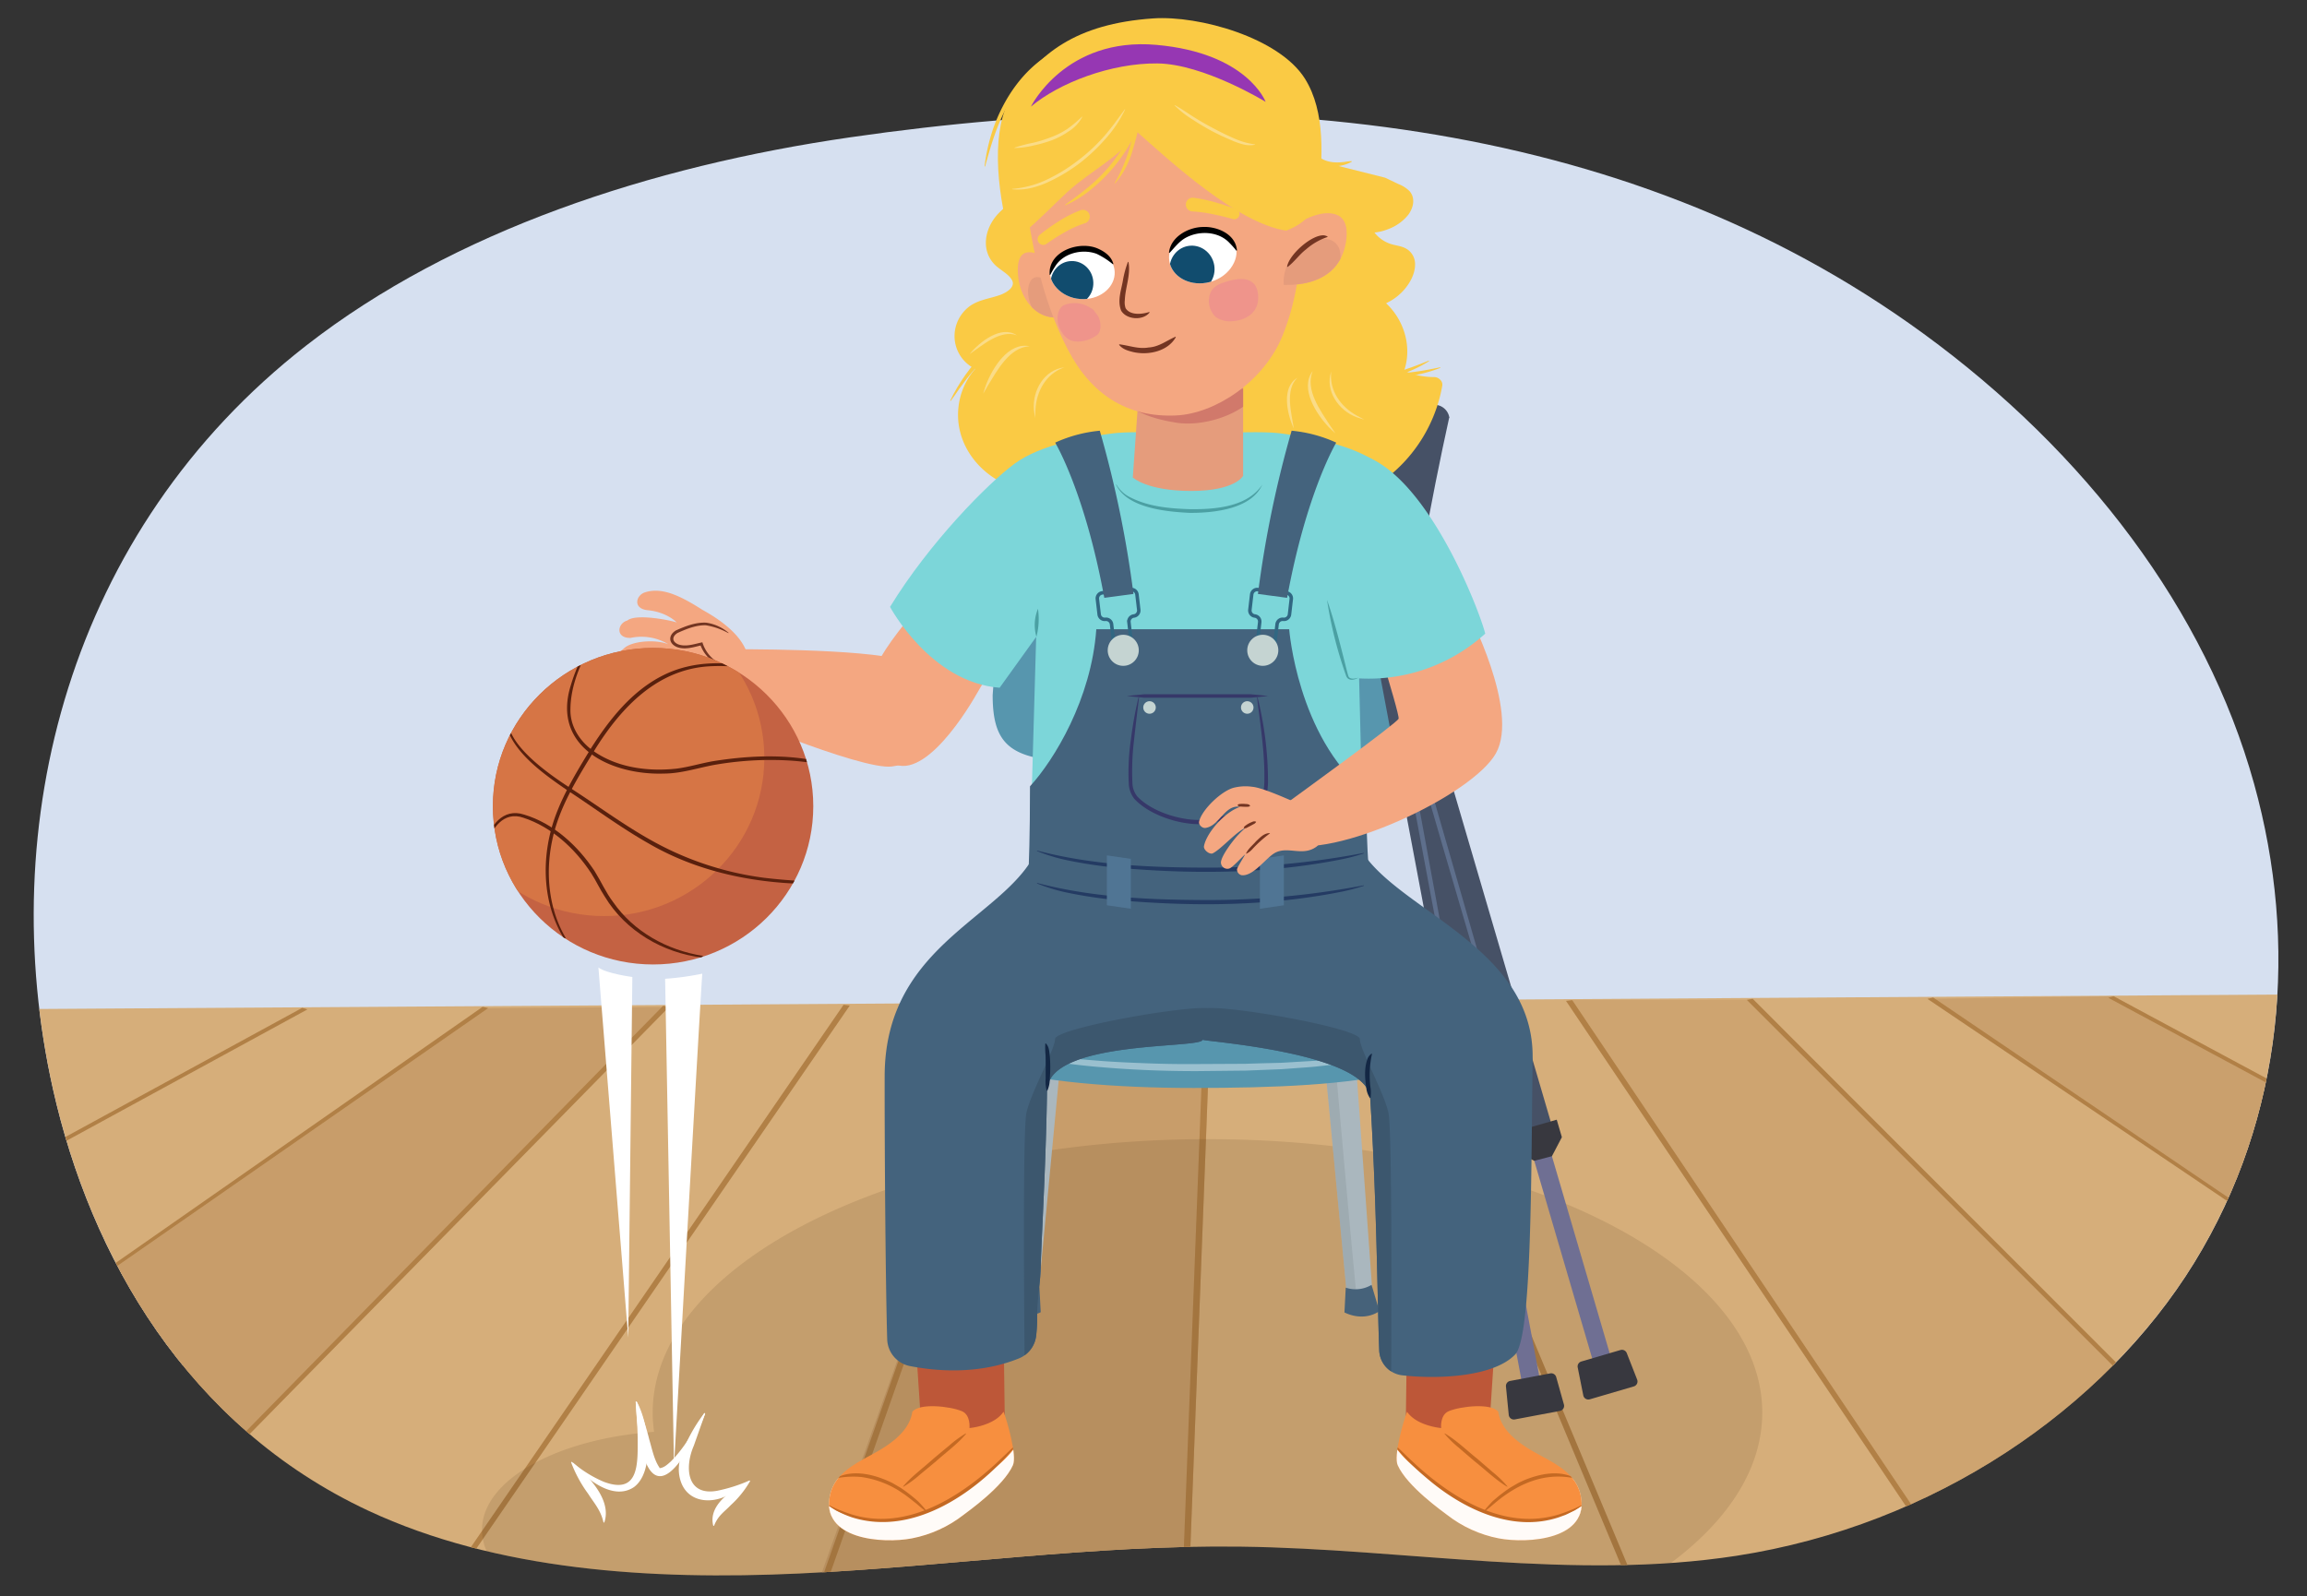 <svg xmlns="http://www.w3.org/2000/svg" xmlns:xlink="http://www.w3.org/1999/xlink" width="760" height="526" viewBox="0 0 760 526"><rect x="0" y="0" width="760" height="526" fill="#333333" stroke="none"/><defs><clipPath id="a"><path d="M280.211,45.228c-65.972,9.54-130.887,30.9-179.307,68.613C22.535,174.885-1.993,271.962,17.447,358.846,29.772,413.93,61.658,469.926,121.3,497.79c42.254,19.743,93.178,22.975,141.816,20.724s96.956-9.5,145.665-8.864c54.609.713,109.673,11.3,163.332,3.01C637.179,502.6,693.167,464.323,722.832,416.1s34.349-105.219,19.734-157.827C726.683,201.1,687.171,149.031,633.751,110.013,534.39,37.438,407.65,26.8,280.211,45.228Z" fill="none"/></clipPath><clipPath id="b"><path d="M434.263,319.553a4.667,4.667,0,0,1-4.241-2.716c-9.451-20.524-7.5-80.212-7.419-81.7a4.666,4.666,0,0,1,9.316.547c-.02.341-1.892,58.851,6.578,77.246a4.668,4.668,0,0,1-4.234,6.619Z" fill="none"/></clipPath><clipPath id="c"><path d="M352.868,319.553a4.667,4.667,0,0,0,4.241-2.716c9.451-20.524,7.5-80.212,7.418-81.7a4.666,4.666,0,0,0-9.315.547c.02.341,1.892,58.851-6.579,77.246a4.668,4.668,0,0,0,4.235,6.619Z" fill="none"/></clipPath><clipPath id="d"><path d="M337.864,432.03a4.2,4.2,0,0,0,3.955-3.8l10.438-109.695c.216-2.31-4-4.224-6.306-4.438a4.2,4.2,0,0,0-4.571,3.79l-7.922,109.561a4.2,4.2,0,0,0,4.406,4.585Z" fill="none"/></clipPath><clipPath id="e"><path d="M447.929,433.359a4.2,4.2,0,0,1-3.955-3.8L433.535,319.861c-.215-2.31,4-4.224,6.307-4.438a4.2,4.2,0,0,1,4.571,3.789l7.922,109.564a4.2,4.2,0,0,1-4.406,4.583Z" fill="none"/></clipPath><clipPath id="f"><path d="M469.361,459.514a4.669,4.669,0,0,1-4.394-4.227l-11.6-119.151c-.24-2.567,4.442-4.693,7.007-4.931a4.663,4.663,0,0,1,5.079,4.21l8.8,119.005a4.664,4.664,0,0,1-4.213,5.078A4.9,4.9,0,0,1,469.361,459.514Z" fill="none"/></clipPath><clipPath id="g"><path d="M316.434,458.115a4.669,4.669,0,0,0,4.395-4.227l11.6-119.151c.239-2.566-4.442-4.693-7.007-4.931a4.664,4.664,0,0,0-5.079,4.21l-8.8,119.005a4.664,4.664,0,0,0,4.212,5.079A4.9,4.9,0,0,0,316.434,458.115Z" fill="none"/></clipPath><clipPath id="h"><path d="M330.6,465.191c-3.163,4.712-11.229,5.387-11.229,5.387s.483-4.312-2.519-5.572c-3.843-1.613-13.981-2.765-16.308.209-1.069,7.532-9.694,12.118-14.157,14.542-5.144,2.794-11.477,6.129-12.948,12.846-3.227,14.743,17.348,16.162,26.974,14.327a40.091,40.091,0,0,0,17.043-7.773c1.294-1.01,13.13-9.315,16.239-16.351C335.074,479.694,331.849,468.393,330.6,465.191Z" fill="none"/></clipPath><clipPath id="i"><path d="M460.437,482.806c3.109,7.036,14.944,15.341,16.238,16.351a40.1,40.1,0,0,0,17.043,7.773c9.627,1.835,30.2.416,26.974-14.327-1.47-6.717-7.8-10.052-12.947-12.846-4.463-2.424-13.088-7.01-14.157-14.542-2.328-2.974-12.466-1.822-16.309-.209-3,1.26-2.518,5.572-2.518,5.572s-8.066-.675-11.229-5.387C462.286,468.393,459.062,479.694,460.437,482.806Z" fill="none"/></clipPath><clipPath id="j"><polygon points="375.911 118.495 373.183 157.341 409.525 156.794 409.525 118.495 375.911 118.495" fill="#e59c7c"/></clipPath><clipPath id="k"><path d="M351.4,89.928c-4.216-3.609-17-13.521-16.059.342.887,13.1,13.22,18.87,19.494,10.233" fill="#f4a781"/></clipPath><clipPath id="l"><path d="M415.973,82.827c4.772-4.859,16.072-14.457,23.814-12.25,4.08,1.163,4.212,5.758,3.593,9.356-2.455,14.283-17.442,15.5-29.11,12.851" fill="#f4a781"/></clipPath><clipPath id="m"><path d="M394.568,75.747c7.1-.473,11.316,1.565,12.515,5.416,1.379,4.431-2.53,10.786-9.674,12.017-5.891,1.015-11.337-2.118-12.181-7.088S388.6,76.145,394.568,75.747Z" fill="#fff"/></clipPath><clipPath id="n"><path d="M356.542,81.779c-6.7.909-10.242,3.61-10.626,7.425-.442,4.389,4.408,9.565,11.3,9.352,5.679-.175,10.156-4.129,10-8.919S362.172,81.015,356.542,81.779Z" fill="#fff"/></clipPath><clipPath id="o"><ellipse cx="215.149" cy="265.664" rx="52.771" ry="52.15" fill="none"/></clipPath></defs><g clip-path="url(#a)"><rect x="-47.938" y="-11.331" width="861.979" height="461.222" fill="#d6e0f0"/><path d="M-31.156,654.291-.884,336.907c-.3-2.331,2.43-4.349,5.923-4.372l779.435-5.015,50.961,321.194Z" fill="#d6ae7a"/><polygon points="634.996 329.154 696.28 328.276 784.795 377.313 785.026 413.331 760.015 413.492 634.996 329.154" fill="#c89d6a" opacity="0.81"/><polygon points="517.952 329.561 733.174 649.805 800.075 553.493 575.439 329.491 517.952 329.561" fill="#c89d6a" opacity="0.6"/><polygon points="337.441 330.582 398.997 330.452 387.198 639.788 227.24 640.595 337.441 330.582" fill="#c89d6a"/><polygon points="-2.293 445.639 160.845 332.209 220.402 331.78 11.056 545.062 -2.293 445.639" fill="#c89d6a"/><polygon points="387.198 639.788 385.048 639.801 396.848 330.46 398.997 330.452 387.198 639.788" fill="#b18046"/><polygon points="229.384 643.877 227.261 643.891 337.361 330.778 339.485 330.9 229.384 643.877" fill="#b18046"/><polygon points="59.128 652.556 57.073 652.569 277.895 331.1 279.952 331.344 59.128 652.556" fill="#b18046"/><polygon points="11.056 545.062 9.102 545.075 218.446 331.43 220.402 331.78 11.056 545.062" fill="#b18046"/><polygon points="-2.293 445.639 -4.13 445.65 159.005 331.767 160.845 332.209 -2.293 445.639" fill="#b18046"/><path d="M16.369,377.5a7.432,7.432,0,0,1,0,.831l0,.6,84.906-46.306-1.717-.517-83.2,45.378Z" fill="#b18046"/><polygon points="784.785 375.85 696.28 328.276 694.558 328.808 784.795 377.313 784.785 375.85" fill="#b18046"/><polygon points="760.015 413.492 634.996 329.154 636.843 328.696 761.865 413.48 760.015 413.492" fill="#b18046"/><polygon points="797.611 551.57 575.439 329.491 577.401 329.124 799.576 551.557 797.611 551.57" fill="#b18046"/><polygon points="731.11 649.818 515.89 329.82 517.952 329.561 733.174 649.805 731.11 649.818" fill="#b18046"/><polygon points="577.052 618.658 456.358 330.142 458.485 330.005 579.181 618.645 577.052 618.658" fill="#b18046"/><path d="M397.783,375.378c-100.936,0-182.761,40.343-182.761,90.108a45.352,45.352,0,0,0,.457,6.346c-32.057,2.284-56.691,15.88-56.691,32.318,0,18.038,29.658,32.661,66.243,32.661,16.439,0,31.468-2.959,43.048-7.847,33.11,16.446,78.993,26.631,129.7,26.631,100.937,0,182.762-40.343,182.762-90.109S498.72,375.378,397.783,375.378Z" fill="#3b240b" opacity="0.12"/></g><path d="M434.4,319.553a4.725,4.725,0,0,1-4.291-2.716c-9.562-20.524-7.594-80.212-7.506-81.7a4.721,4.721,0,0,1,9.425.547c-.02.341-1.914,58.851,6.656,77.246a4.644,4.644,0,0,1-2.313,6.19A4.753,4.753,0,0,1,434.4,319.553Z" fill="#bbcbd3"/><g clip-path="url(#b)"><g opacity="0.4"><path d="M428.106,319.553a4.667,4.667,0,0,1-4.241-2.716c-9.451-20.524-7.5-80.212-7.419-81.7a4.666,4.666,0,0,1,9.316.547c-.02.341-1.892,58.851,6.578,77.246a4.668,4.668,0,0,1-4.234,6.619Z" fill="#8d989d"/></g></g><path d="M352.868,319.553a4.667,4.667,0,0,0,4.241-2.716c9.451-20.524,7.5-80.212,7.418-81.7a4.666,4.666,0,0,0-9.315.547c.02.341,1.892,58.851-6.579,77.246a4.668,4.668,0,0,0,4.235,6.619Z" fill="#bbcbd3"/><g clip-path="url(#c)"><g opacity="0.4"><path d="M359.025,319.553a4.667,4.667,0,0,0,4.241-2.716c9.451-20.524,7.5-80.212,7.418-81.7a4.666,4.666,0,0,0-9.315.547c.02.341,1.892,58.851-6.579,77.246a4.668,4.668,0,0,0,4.235,6.619Z" fill="#8d989d"/></g></g><path d="M459.509,229.056c0,13.831-6.1,20.085-18.451,21.287-38.583,3.757-51.538,3.757-95.895,0-13.94-1.808-18.147-7.456-18.147-21.287l2.457-33.09c0-13.831,6.478-19.7,20.055-21.867a443.5,443.5,0,0,1,44.416-1.913c27.259,0,42.89,2.261,42.89,2.261,13.517,1.823,19.938,9.279,19.938,23.11Z" fill="#5796ae"/><rect x="483.62" y="264.423" width="6.008" height="193.044" transform="translate(-58.357 96.22) rotate(-10.657)" fill="#6f6f93"/><path d="M496.111,456.887l.917,9.347a1.7,1.7,0,0,0,2,1.5l14.858-2.8a1.694,1.694,0,0,0,1.318-2.124l-2.543-9.041a1.7,1.7,0,0,0-1.945-1.207l-13.232,2.49A1.7,1.7,0,0,0,496.111,456.887Z" fill="#38383f"/><path d="M496.447,381.61l-11.461,2.156L453.552,216.727c-2.438-12.959,9.986-70.378,12.5-81.756l11.387,2.518c-5.625,25.444-13.972,68.872-12.428,77.082Z" fill="#465166"/><path d="M477.441,137.489a5,5,0,0,0-4.212-4.059c-3.818-.746-7.31,5.5-7.31,5.5l7.15,6.694Z" fill="#465166"/><path d="M485.822,370.629c-7.647-39.009-17.173-89.666-24.33-128.866-1.348-7.611-3.408-18.3-4.593-25.859-.669-8.824,1-17.566,2.24-26.256,1.428-8.639,3.1-17.227,4.946-25.781l.68.144c-2.856,14.98-5.731,30.051-6.665,45.287a39.169,39.169,0,0,0,.151,6.43c3.039,17.148,6.319,34.373,9.5,51.551,3.115,16.936,11.206,60.975,14.156,77.4l4.6,25.821-.683.128Z" fill="#5e6f8c"/><polygon points="427.815 167.285 425.304 175.967 463.148 191.687 465.659 183.005 427.815 167.285" fill="#465166"/><ellipse cx="426.536" cy="171.752" rx="4.613" ry="2.385" transform="translate(170.17 553.469) rotate(-78.047)" fill="#37404f"/><polygon points="488.606 387.718 494.543 386.782 498.428 380.872 497.313 374.965 482.003 377.769 483.173 384.201 488.606 387.718" fill="#38383f"/><path d="M465.752,156.43s-10.842-9.51-27.822-3.808l.284-16.523c16.98-5.7,32.724,6.088,32.724,6.088Z" fill="#465166"/><rect x="497.81" y="259.548" width="6.008" height="193.044" transform="translate(-79.933 155.238) rotate(-16.336)" fill="#6f6f93"/><path d="M519.747,450.6l1.837,9.21a1.7,1.7,0,0,0,2.139,1.3l14.509-4.252a1.7,1.7,0,0,0,1.1-2.245l-3.425-8.744a1.7,1.7,0,0,0-2.055-1.009l-12.92,3.787A1.7,1.7,0,0,0,519.747,450.6Z" fill="#38383f"/><path d="M512.633,375.662l-11.192,3.28L453.634,215.833c-3.709-12.655,2.973-71.021,4.351-82.593l11.581,1.379c-3.08,25.877-7.09,69.917-4.74,77.934Z" fill="#465166"/><path d="M469.566,134.619A5,5,0,0,0,464.973,131c-3.873-.364-6.73,6.2-6.73,6.2l7.777,5.953Z" fill="#465166"/><path d="M500.974,365.786c-11.469-38.06-25.961-87.527-36.962-125.826-2.094-7.44-5.2-17.872-7.129-25.277-1.539-8.715-.742-17.58-.368-26.349.566-8.739,1.378-17.449,2.37-26.144l.691.076c-1.36,15.189-2.729,30.47-2.151,45.724a39.051,39.051,0,0,0,.786,6.383c4.721,16.764,9.689,33.579,14.55,50.359,4.776,16.545,17.184,59.567,21.745,75.62l7.135,25.24-.667.194Z" fill="#5e6f8c"/><polygon points="423.131 169.18 421.492 178.068 460.706 189.966 462.345 181.078 423.131 169.18" fill="#465166"/><ellipse cx="422.301" cy="173.751" rx="4.613" ry="2.385" transform="translate(203.437 574.533) rotate(-83.726)" fill="#37404f"/><polygon points="505.435 382.516 511.251 380.997 514.532 374.732 512.838 368.964 497.88 373.269 499.68 379.554 505.435 382.516" fill="#38383f"/><path d="M459.808,154.625s-11.729-8.391-28.062-1.037l-1.352-16.47c16.332-7.354,33.165,2.82,33.165,2.82Z" fill="#465166"/><path d="M337.82,433.289a4.2,4.2,0,0,0,3.955-3.8l10.438-109.694c.216-2.31-4-4.224-6.306-4.439a4.2,4.2,0,0,0-4.571,3.791L333.414,428.7a4.2,4.2,0,0,0,3.79,4.572A4.546,4.546,0,0,0,337.82,433.289Z" fill="#aab7be"/><g opacity="0.4"><g clip-path="url(#d)"><path d="M335.286,439.178c-.7-.193,9.1-116.846,9.1-116.846l-6.375,1.625L330.42,436.719Z" fill="#8d989d"/></g></g><path d="M333.916,423.32l-2.585,8.643s4.634,3.729,11.515.449l-.428-8.167A10.231,10.231,0,0,1,333.916,423.32Z" fill="#46627a"/><path d="M447.929,433.359a4.2,4.2,0,0,1-3.955-3.8L433.535,319.861c-.215-2.31,4-4.224,6.307-4.438a4.2,4.2,0,0,1,4.571,3.789l7.922,109.564a4.2,4.2,0,0,1-4.406,4.583Z" fill="#aab7be"/><g opacity="0.4"><g clip-path="url(#e)"><path d="M448.442,440.876c-.72-.038-10.689-114.973-10.689-114.973l-6.11,1.283,11.52,112.333Z" fill="#8d989d"/></g></g><path d="M451.833,423.39l2.584,8.643s-4.634,3.73-11.513.45l.427-8.166A10.235,10.235,0,0,0,451.833,423.39Z" fill="#46627a"/><path d="M469.361,459.514a4.669,4.669,0,0,1-4.394-4.227l-11.6-119.151c-.24-2.567,4.442-4.693,7.007-4.931a4.663,4.663,0,0,1,5.079,4.21l8.8,119.005a4.664,4.664,0,0,1-4.213,5.078A4.9,4.9,0,0,1,469.361,459.514Z" fill="#bbcbd3"/><path d="M469.361,459.514a4.669,4.669,0,0,1-4.394-4.227l-11.6-119.151c-.24-2.567,4.442-4.693,7.007-4.931a4.663,4.663,0,0,1,5.079,4.21l8.8,119.005a4.664,4.664,0,0,1-4.213,5.078A4.9,4.9,0,0,1,469.361,459.514Z" fill="#bbcbd3"/><g opacity="0.4"><g clip-path="url(#f)"><path d="M469.932,467.865c-.8-.042-11.878-125.018-11.878-125.018l-6.789,1.426,12.8,122.084Z" fill="#8d989d"/></g></g><path d="M473.7,448.436l2.871,9.6s-5.149,4.144-12.793.5l.476-9.073A11.366,11.366,0,0,0,473.7,448.436Z" fill="#557793"/><path d="M316.385,459.514a4.668,4.668,0,0,0,4.395-4.227l11.6-119.151c.24-2.567-4.442-4.693-7.007-4.931a4.663,4.663,0,0,0-5.079,4.21l-8.8,119.005A4.662,4.662,0,0,0,315.7,459.5,4.9,4.9,0,0,0,316.385,459.514Z" fill="#bbcbd3"/><path d="M316.385,459.514a4.668,4.668,0,0,0,4.395-4.227l11.6-119.151c.24-2.567-4.442-4.693-7.007-4.931a4.663,4.663,0,0,0-5.079,4.21l-8.8,119.005A4.662,4.662,0,0,0,315.7,459.5,4.9,4.9,0,0,0,316.385,459.514Z" fill="#bbcbd3"/><g opacity="0.4"><g clip-path="url(#g)"><path d="M313.57,466.056c-.774-.214,10.112-127.1,10.112-127.1l-7.083,1.806-8.436,122.559Z" fill="#8d989d"/></g></g><path d="M312.047,448.437l-2.872,9.6s5.149,4.144,12.8.5l-.476-9.073A11.37,11.37,0,0,1,312.047,448.437Z" fill="#557793"/><path d="M476.7,326.023c20.277,28.818-32.294,32.486-83.468,32.486s-101.173-7.939-84.661-32.486c22.248-33.08,33.49-21.254,84.661-21.254S454.884,295.01,476.7,326.023Z" fill="#5796ae"/><path d="M476.627,336.97a2.221,2.221,0,0,1-.185.469,2.571,2.571,0,0,1-.3.542,4.863,4.863,0,0,1-.485.691,16.8,16.8,0,0,1-4.2,3.5,42.993,42.993,0,0,1-7.725,3.481q-1.161.4-2.4.821c-.827.271-1.7.47-2.583.718l-2.726.732c-.933.243-1.9.41-2.888.624-1.973.4-4.017.88-6.169,1.167l-3.269.51c-1.108.167-2.228.369-3.377.474l-7.052.786c-2.409.237-4.878.373-7.386.57l-3.792.276q-1.914.077-3.855.152l-7.841.31-16,.167c-10.732.02-21.461-.424-31.483-1.289a206.724,206.724,0,0,1-27.192-3.97,100.954,100.954,0,0,1-10.573-2.982,55.2,55.2,0,0,1-7.773-3.371,31.312,31.312,0,0,1-4.539-3.036l-1.448-1.287.164-.165,1.5,1.188c.473.4,1.165.765,1.912,1.262a11.585,11.585,0,0,0,1.262.712l1.447.774a54.114,54.114,0,0,0,7.8,2.989c3.1.922,6.65,1.764,10.55,2.569,3.906.785,8.185,1.426,12.727,1.963s9.356.925,14.336,1.313c4.983.372,10.145.581,15.39.777s10.584.27,15.906.222l15.965-.079q3.935-.144,7.8-.228l3.835-.1,3.769-.22,7.345-.437,7.013-.589c1.146-.075,2.257-.245,3.358-.382l3.251-.416c2.144-.228,4.171-.647,6.134-.989.976-.186,1.947-.325,2.872-.539s1.824-.445,2.71-.636c.881-.207,1.756-.366,2.58-.6l2.391-.7a42.45,42.45,0,0,0,7.727-3.083,17.448,17.448,0,0,0,4.254-3.171,4.656,4.656,0,0,0,.5-.632,2.389,2.389,0,0,0,.313-.488,2.051,2.051,0,0,0,.2-.432Z" fill="#9ac0cf"/><path d="M446.815,181.657a1.9,1.9,0,0,0-.247-.172,5.671,5.671,0,0,0-.8-.392,22.966,22.966,0,0,0-3.273-1c-1.444-.326-3.208-.669-5.256-.93-1.025-.133-2.11-.284-3.267-.379-1.153-.119-2.357-.279-3.629-.367-2.531-.238-5.286-.387-8.2-.543-2.919-.094-5.99-.223-9.175-.3-3.18-.117-6.476-.092-9.819-.178L393,177.358l-10.161-.012c-3.348,0-6.641,0-9.825.055s-6.259.09-9.172.215-5.662.285-8.19.524c-2.524.256-4.838.507-6.873.836a47.909,47.909,0,0,0-5.214,1.111,33.1,33.1,0,0,0-3.257,1.088l-1.115.494-.076-.136,1.093-.563a28.352,28.352,0,0,1,3.226-1.276,65.252,65.252,0,0,1,12.108-2.458c5.079-.618,11.041-.995,17.43-1.189s13.209-.225,20.025-.236l10.176.086c3.355.093,6.657.136,9.85.3,3.195.111,6.278.324,9.2.51,2.921.242,5.682.472,8.221.784,1.273.127,2.484.318,3.639.479s2.244.353,3.268.534c2.048.359,3.812.788,5.253,1.184a20.358,20.358,0,0,1,3.258,1.2,5.661,5.661,0,0,1,.8.457,2.2,2.2,0,0,1,.253.2Z" fill="#9ac0cf"/><path d="M330.13,420.312c.35,1.319,1.017,57.977,1.017,57.977l-18.253,3.535-9.009-5.81-3.564-54.032Z" fill="#bd5738"/><g clip-path="url(#h)"><path d="M302.711,495.644a70.013,70.013,0,0,0-6.185-5.187,21.522,21.522,0,0,0-6.794-2.957,29.6,29.6,0,0,0-8.4-1.2,17.072,17.072,0,0,0-7.829,2.127,17.923,17.923,0,0,0-2.621.223c-3.086.5-3.477,4.545-1.716,6.5a21.178,21.178,0,0,0,5.351,4.634c2.575,1.4,5.382,1.614,8.256,1.721a80.9,80.9,0,0,1,15.452,2.319c2.489.581,6.383,1.894,8.021-.907C308.105,499.735,304.777,497.472,302.711,495.644Z" fill="#fbe7d0"/><path d="M330.6,465.191c-3.163,4.712-11.229,5.387-11.229,5.387s.483-4.312-2.519-5.572c-3.843-1.613-13.981-2.765-16.308.209-1.069,7.532-9.694,12.118-14.157,14.542-5.144,2.794-11.477,6.129-12.948,12.846-3.227,14.743,17.348,16.162,26.974,14.327a40.091,40.091,0,0,0,17.043-7.773c1.294-1.01,13.13-9.315,16.239-16.351C335.074,479.694,331.849,468.393,330.6,465.191Z" fill="#f78f3f"/><path d="M318.245,472.479c-2.912,3.483-6.6,6.094-9.957,9.114l-5.2,4.3a35.519,35.519,0,0,1-5.443,4.008.075.075,0,0,1-.1-.112c2.49-3.059,7.026-6.436,9.957-9.115,1.723-1.444,3.444-2.89,5.189-4.308a34.683,34.683,0,0,1,5.453-4,.076.076,0,0,1,.1.112Z" fill="#c46923"/><path d="M333.955,477.53c-3.533,4.548-6.9,6.566-11.361,10.208-4.761,3.889-14.8,10.016-20.748,11.735a33.935,33.935,0,0,1-16.877,1.074,31.629,31.629,0,0,1-9.061-2.625c-2.977-1.456-5.129-3.736-7.86-5.52-3.174-2.074-6.194,1.876-4.8,4.8,1.567,3.285,5.246,5.654,8.41,7.251A38.094,38.094,0,0,0,282.914,508c7.68,1.216,15.981,1.488,23.493-.8,6.978-2.126,13.261-6.8,18.734-11.51,5.378-4.634,9.584-9.848,10.855-16.975C336.183,477.671,334.787,476.46,333.955,477.53Z" fill="#fffbf8"/><path d="M335.412,475.528c-12.471,15.482-33.993,31.083-54.8,24.458a34.652,34.652,0,0,1-5.212-2.273c-.967-.589-1.922-1.211-2.864-1.834l.078-.125a50.621,50.621,0,0,0,8.266,3.371c17.848,5.318,35.344-5.706,47.934-17.528.989-.947,3.916-3.7,4.874-4.653.568-.52,1.022-1.044,1.694-1.561l.026.145Z" fill="#c46923"/><path d="M275.516,486.979c5.821-2.955,12.918-1.011,18.464,1.7.6.359,2.165,1.259,2.749,1.606a52.347,52.347,0,0,1,5.828,4.544c3.7,3.949,3.6,4.353-.618.692-1.571-1.225-3.254-2.649-4.951-3.717l-.852-.578a31.5,31.5,0,0,0-12.406-4.516,28.993,28.993,0,0,0-8.154.4l-.06-.134Z" fill="#c46923"/></g><path d="M464.006,420.312c-.35,1.319-1.017,57.977-1.017,57.977l18.253,3.535,9.009-5.81,3.563-54.032Z" fill="#bd5738"/><g clip-path="url(#i)"><path d="M491.424,495.644a70.172,70.172,0,0,1,6.186-5.187A21.513,21.513,0,0,1,504.4,487.5a29.591,29.591,0,0,1,8.4-1.2,17.076,17.076,0,0,1,7.829,2.127,17.9,17.9,0,0,1,2.62.223c3.087.5,3.478,4.545,1.716,6.5a21.157,21.157,0,0,1-5.35,4.634c-2.575,1.4-5.382,1.614-8.256,1.721a80.909,80.909,0,0,0-15.453,2.319c-2.488.581-6.383,1.894-8.021-.907C486.031,499.735,489.358,497.472,491.424,495.644Z" fill="#fbe7d0"/><path d="M460.437,482.806c3.109,7.036,14.944,15.341,16.238,16.351a40.1,40.1,0,0,0,17.043,7.773c9.627,1.835,30.2.416,26.974-14.327-1.47-6.717-7.8-10.052-12.947-12.846-4.463-2.424-13.088-7.01-14.157-14.542-2.328-2.974-12.466-1.822-16.309-.209-3,1.26-2.518,5.572-2.518,5.572s-8.066-.675-11.229-5.387C462.286,468.393,459.062,479.694,460.437,482.806Z" fill="#f78f3f"/><path d="M475.986,472.367c3.918,2.293,7.106,5.5,10.642,8.3l5.1,4.413a35.527,35.527,0,0,1,4.857,4.7.075.075,0,0,1-.095.112c-3.431-1.948-7.514-5.859-10.642-8.305-1.71-1.459-3.422-2.916-5.11-4.4a34.63,34.63,0,0,1-4.847-4.713.076.076,0,0,1,.095-.112Z" fill="#c46923"/><path d="M460.18,477.53c3.534,4.548,6.9,6.566,11.362,10.208,4.76,3.889,14.8,10.016,20.748,11.735a33.931,33.931,0,0,0,16.876,1.074,31.611,31.611,0,0,0,9.061-2.625c2.977-1.456,5.13-3.736,7.861-5.52,3.174-2.074,6.194,1.876,4.8,4.8-1.567,3.285-5.246,5.654-8.409,7.251A38.1,38.1,0,0,1,511.222,508c-7.68,1.216-15.982,1.488-23.494-.8-6.977-2.126-13.26-6.8-18.733-11.51-5.378-4.634-9.585-9.848-10.855-16.975C457.953,477.671,459.349,476.46,460.18,477.53Z" fill="#fffbf8"/><path d="M458.75,475.383c1.935,1.693,4.64,4.457,6.568,6.214,12.585,11.82,30.09,22.847,47.933,17.528a50.668,50.668,0,0,0,8.267-3.371l.077.125c-.941.623-1.9,1.245-2.863,1.834-1.013.475-2.049,1.056-3.068,1.494l-2.145.779c-14.9,4.946-30.591-2.316-42.081-11.7-4.613-3.819-9.4-8.063-12.688-12.9Z" fill="#c46923"/><path d="M518.56,487.113c-10.022-2.081-18.861,2.018-26.363,8.407-4.126,3.585-4.4,3.343-.618-.692a52.163,52.163,0,0,1,5.828-4.544c.576-.344,2.15-1.253,2.748-1.606l1.925-.907c5.1-2.089,11.4-3.459,16.539-.792l-.059.134Z" fill="#c46923"/></g><path d="M425.378,291.779c1.972,12.8,10.226,17.568,20.9,22.817a.074.074,0,0,1-.051.136c-8.019-2.006-15.833-7.132-19.452-14.762a14.338,14.338,0,0,1-1.545-8.189.074.074,0,0,1,.145,0Z" fill="#8183c4"/><path d="M356.549,289.521c.994,7.353-3.873,18.351-9.814,22.759a.075.075,0,0,1-.1-.1c3.708-5.06,7.136-10.315,8.529-16.514.5-2.023.7-4.069,1.244-6.148a.075.075,0,0,1,.145,0Z" fill="#8183c4"/><path d="M504.9,348.714c.486-35.982-42.791-48.139-55.792-67.474-.735-1.093-94.335-4.883-106.773-2.968-8.6,23.762-50.8,31.36-50.9,76.277-.049,22.7.287,68.82.838,86.8a9.27,9.27,0,0,0,7.517,8.805c8.284,1.627,22.407,2.958,35.944-2.553a9.142,9.142,0,0,0,5.586-7.3,48.188,48.188,0,0,0,.342-6.32c0-6.47,1.1-10.809,1.211-17.286.1-5.857,1.718-33.39,2.05-57.28.236-16.9,51.082-13.732,51.254-16.806.118.572,54.263,4.163,55.21,19.192,2.219,35.234,2.388,68.525,2.977,83.213a8.549,8.549,0,0,0,7.518,8.178c12.476,1.429,30.449.361,37.289-6.891C504.7,440.436,504.386,386.89,504.9,348.714Z" fill="#44637d"/><path d="M439.312,351.228q.581.227,1.142.46l.372.159c.257.11.513.22.764.333.14.062.277.126.415.189q.346.159.684.322.205.1.407.2c.228.114.451.229.672.345.119.062.239.124.356.187.267.144.526.29.78.438.063.036.129.071.191.108.313.184.615.372.909.563.082.052.158.107.238.16.209.139.414.279.612.421.1.072.2.145.294.218q.258.192.5.388c.1.077.191.155.284.233.157.132.309.267.457.4.083.076.168.151.248.228.159.153.31.307.457.463.057.061.118.121.174.182.2.217.381.437.552.66.033.044.061.089.094.133.134.181.261.364.378.549.05.079.094.16.141.241.09.153.176.308.253.464.045.089.086.179.126.27q.1.23.187.464c.034.091.067.181.1.273.053.168.1.338.135.509.018.081.041.16.056.242a6.282,6.282,0,0,1,.1.767c2.219,35.234,2.388,68.525,2.977,83.213a8.618,8.618,0,0,0,3.937,6.9c.118-26.38.218-80.089-.9-85.2-1.488-6.808-9.428-20.909-9.428-24.313s-40.195-10.7-50.12-10.211c-.028,0-.058.01-.086.012s-.058-.011-.086-.012c-9.925-.486-50.119,6.807-50.119,10.211s-7.94,17.505-9.429,24.313c-1.139,5.207-.826,56.207-.615,79.9a9.168,9.168,0,0,0,3.8-6.307,48.188,48.188,0,0,0,.342-6.32c0-6.469,1.1-10.808,1.211-17.284v0c.006-.366.018-.817.035-1.346q.014-.4.03-.852c.022-.606.049-1.288.081-2.039q.024-.562.05-1.177.054-1.229.118-2.648c.021-.472.044-.959.066-1.461q.069-1.5.146-3.173.038-.832.077-1.7c.159-3.478.334-7.386.506-11.554.058-1.389.115-2.808.172-4.249s.112-2.906.166-4.387.106-2.978.156-4.486c.2-6.032.364-12.233.447-18.205a7.707,7.707,0,0,1,.613-2.941,7.9,7.9,0,0,1,.465-.906,9.73,9.73,0,0,1,1.743-2.166c.194-.184.4-.364.61-.541.36-.3.749-.583,1.156-.86.313-.213.634-.422.973-.622q.779-.462,1.642-.88a38.645,38.645,0,0,1,6.569-2.385q1.323-.363,2.711-.68.927-.213,1.875-.4l.386-.078c1.1-.217,2.207-.416,3.329-.6q1.187-.194,2.383-.363t2.392-.32c1.594-.2,3.181-.374,4.738-.53s3.081-.292,4.551-.416c.735-.062,1.456-.121,2.159-.177,2.112-.17,4.07-.319,5.791-.468.574-.05,1.122-.1,1.64-.15,3.368-.33,5.493-.7,5.528-1.321,0,.01.022.02.053.031l.043.012c.027.008.057.016.1.025l.083.016c.043.009.088.017.142.026l.118.02.191.029.145.021.249.034.169.023.276.035.23.03.3.037.252.031.257.031c.508.062,1.077.13,1.711.2l.36.044.538.064.3.037.6.073.305.038.611.075.372.046.577.073.44.055.671.087.354.045c3.661.477,8.086,1.109,12.726,1.942l.048.008c2.507.451,5.075.96,7.618,1.534l.015,0h0a99.785,99.785,0,0,1,12.15,3.465q.556.2,1.1.415Z" fill="#3c576e"/><path d="M451.3,361.819a7.282,7.282,0,0,1-1.221-3.593c-.488-3.116-.666-6.473.485-9.478a3.736,3.736,0,0,1,1.261-1.544l.154.1a32.384,32.384,0,0,0-.544,10.746,10.674,10.674,0,0,1,.045,3.724l-.18.042Z" fill="#132744"/><path d="M344.523,343.815c1.07,1.076,1.114,2.535,1.285,3.824a43.569,43.569,0,0,1,.018,7.9,9.383,9.383,0,0,1-.809,3.884l-.185-.014a10.985,10.985,0,0,1-.359-3.926c0-2.277.035-5.5-.028-7.742a25.021,25.021,0,0,1-.092-3.849l.17-.073Z" fill="#132744"/><path d="M409.233,46.744l47.035,11.8,4.47,2.13a10.261,10.261,0,0,1,3.655,2.365c1.952,2.3,1.224,5.418-.424,7.682a15.127,15.127,0,0,1-6.61,4.766,17.026,17.026,0,0,1-4.569,1.142,11.3,11.3,0,0,0,5.249,3.729c1.777.6,3.714.661,5.341,1.665a5.829,5.829,0,0,1,2.785,4.8c.147,3.535-2.011,7.135-4.482,9.592a17.7,17.7,0,0,1-5.072,3.512c5.978,5.575,8.638,14.4,5.943,22.25a24.353,24.353,0,0,0,9.889,2.081,2.621,2.621,0,0,1,1.829.721,2.228,2.228,0,0,1,.845,2.2,49.328,49.328,0,0,1-19,30.849,49.982,49.982,0,0,1-36.228,9.364c-5.183-.633-31.444-6.555-36.153-8.759Z" fill="#faca44"/><path d="M438.562,122.385c-.748,6.375,3.217,11.764,8.562,14.648.766.421,1.557.8,2.33,1.25-.852-.236-1.692-.53-2.545-.807-5.928-2.17-10.515-8.757-8.347-15.091Z" fill="#fadc87"/><path d="M432.436,122.281c-2.548,6.225,2.6,13.075,5.85,18.12.555.791,1.114,1.581,1.632,2.415-.734-.641-1.429-1.325-2.129-2.01-4.135-4.324-9.673-12.807-5.353-18.525Z" fill="#fadc87"/><path d="M427.382,124.509c-4.165,3.986-1.89,11.725-1.147,16.744-2.17-4.66-4.254-13.59,1.147-16.744Z" fill="#fadc87"/><path d="M321.264,121.555a22.861,22.861,0,0,0-5.522,12.694c-1.263,11.691,6.538,22.025,17.242,26.05,11.648,4.381,36.091,1.92,45.469-5.725,1.813-1.477,17.962-6.262,16.462-7.252.53-7.142,2.815-16.93,3.524-24.056,2.5-25.113-12.407-44.978-7.685-69.768a2.446,2.446,0,0,0-.61-2.275,3.135,3.135,0,0,0-3.078-1.579c-10.324.737-32.125.222-42.449.959-2.239-1.351-5.788.756-4.268,3.555,1.663,3.064-.264,6.452-2.528,8.646-2.857,2.769-6.342,4.769-9.062,7.7-4.359,4.7-5.811,12.025-.9,16.855,1.645,1.619,4.421,2.9,5.532,4.96,1.28,2.379-2.111,4.222-3.894,4.865-3.314,1.193-6.789,1.517-9.787,3.528a12.359,12.359,0,0,0-5.057,7.868A11.986,11.986,0,0,0,321.264,121.555Z" fill="#faca44"/><path d="M342.694,194.643s-15.951,25.2-20.733,33.636-20.653,33.089-30.9,20.705-7.553-24.66,4.91-40.877,38.32-43.661,38.32-43.661Z" fill="#f4a781"/><path d="M390.939,143.412s22.248-1.756,31.029-.586c7.911,1.055,20.572,3.06,29.425,8.154a29.9,29.9,0,0,1,2.775,1.8c8.782,6.44-6.749,36.247-7.025,46.251l2.131,87.86S439.337,301.874,392.5,300.7Z" fill="#7cd6d9"/><path d="M397.487,143.412s-22.247-1.756-31.029-.586-23.418,3.513-32.2,9.953-28.168,26.129-41.048,47.206c0,0,13.272,24.892,36.1,26.648L341.35,209.87l-2.2,77.02s7.292,14.984,54.128,13.813Z" fill="#7cd6d9"/><path d="M415.838,159.688c-3.636,8.147-16.168,9.383-24.018,9.31-7.575-.37-20.532-1.57-24.159-9.312l.116-.038a10.6,10.6,0,0,0,4.785,4.335c5.933,2.992,12.735,3.576,19.285,3.8,8.322.122,19.053-.667,23.991-8.092Z" fill="#4ba0a3"/><polygon points="375.911 118.495 373.183 157.341 409.525 156.794 409.525 118.495 375.911 118.495" fill="#e59c7c"/><g clip-path="url(#j)"><path d="M371.8,122.765a52,52,0,0,0,18.616,6.053,53.394,53.394,0,0,0,9.343.285c3.541-.192,7.027-1.263,10.555-1,3.5.261,5.511-1.447,4.446.807.337.511-.258.069-.648.649-4.732,7.029-17.659,11.153-26.582,9.725-9.815-1.57-14.9-4.2-21.719-10.049C362.007,125.974,366.968,120.132,371.8,122.765Z" fill="#d1796b"/></g><path d="M409.525,156.794s-2.5,4.986-17.111,4.986-19.231-4.439-19.231-4.439l3.551-3.079,28.944-1.5Z" fill="#e59c7c"/><path d="M431.368,84.042c-.163-6.306,2.383-12.527,3-18.812,1.266-12.863,2.482-28.291-4.532-39.386-8.5-13.441-34.8-20.8-49.9-19.781-25.82,1.75-37.983,11.9-46.731,25.69-13.081,20.626,5.306,77.119,19.855,83.19" fill="#faca44"/><path d="M351.4,89.928c-4.216-3.609-17-13.521-16.059.342.887,13.1,13.22,18.87,19.494,10.233" fill="#f4a781"/><g clip-path="url(#k)"><path d="M339.282,93.022c1.662-3.628,5.9-.6,8.1,1.173,2.813,2.267,4.813,5.567,6.33,9.528a1.747,1.747,0,0,1-.849,2.291,2.479,2.479,0,0,1-1.047,1.143c-2.965,1.586-6.931.246-9.652-2.546C339.719,102.106,337.568,96.766,339.282,93.022Z" fill="#e59c7c"/></g><path d="M423.168,30.146c5,27.144,9.506,55.358-.644,80.44-6.19,15.3-22.274,25.708-35.024,26.312-16.225.768-28.115-6.967-35.76-21.791-12.519-24.278-14.624-52.783-16.851-80.914" fill="#f4a781"/><path d="M415.973,82.827c4.772-4.859,16.072-14.457,23.814-12.25,4.08,1.163,4.212,5.758,3.593,9.356-2.455,14.283-17.442,15.5-29.11,12.851" fill="#f4a781"/><g clip-path="url(#l)"><path d="M425.473,85.258a20.6,20.6,0,0,1,9.91-6.37,4.921,4.921,0,0,1,6.008,3.785c.735,3.406-.593,6.343-2.769,8.9-2.8,3.294-7.811,7.612-12.382,7.845-2.215.113-1.26-.2-2.306-2.071C421.874,93.651,423.049,87.867,425.473,85.258Z" fill="#e59c7c"/></g><path d="M437.271,78.114a20.786,20.786,0,0,0-7,4.046c-2.272,1.741-3.75,4.032-6.065,5.785a.116.116,0,0,1-.184-.1c.61-3.911,8.081-10.583,12.132-10.295a3.455,3.455,0,0,1,1.133.357.116.116,0,0,1-.018.211Z" fill="#733522"/><path d="M371.766,86.382c.775,4.245-1.08,8.405-1.213,12.546a5.75,5.75,0,0,0,.269,2.655c1.544,2.382,5.277,2,7.73,1.246a.11.11,0,0,1,.137.161c-2.114,2.711-7.536,2.417-9.345-.615-1.309-3.345.018-6.671.568-9.9a33.028,33.028,0,0,1,1.643-6.111.112.112,0,0,1,.211.016Z" fill="#733522"/><path d="M423.72,76c-16.085-2.414-38.155-22.795-49.385-32.772C370.88,50.6,359.2,56.268,351.614,63.285c-7.814,7.231-24.137,24.737-16.824,9.37-7.776-17.667-12.412-58.051,49.465-60.9,49.762-2.295,51.274,40.706,47.505,57.612C430.843,73.479,423.72,76,423.72,76Z" fill="#faca44"/><path d="M350.986,67.622A35.407,35.407,0,0,0,359.1,62.7a55.217,55.217,0,0,0,6.886-6.575,52.41,52.41,0,0,0,5.631-7.694,46.336,46.336,0,0,0,4-8.667l-1.249-.354A110.066,110.066,0,0,1,371.7,50.2a52.156,52.156,0,0,1-1.969,5.15,51.266,51.266,0,0,1-2.524,4.945.085.085,0,0,0,.032.116.087.087,0,0,0,.106-.017,25.446,25.446,0,0,0,3.231-4.626,32.52,32.52,0,0,0,2.234-5.2,110.862,110.862,0,0,0,2.819-10.878l-1.249-.353a49.011,49.011,0,0,1-3.958,8.393,51.168,51.168,0,0,1-5.4,7.564,54.011,54.011,0,0,1-6.659,6.507c-2.392,1.992-4.9,3.827-7.463,5.672a.086.086,0,0,0-.02.119A.085.085,0,0,0,350.986,67.622Z" fill="#faca44"/><path d="M350.644,100.5a9.434,9.434,0,0,1,8.6.972,2.583,2.583,0,0,1,1.338,1.136l.128.2a10.328,10.328,0,0,1,.863,1.106c1.309,1.966,1.268,5.478-.1,6.4a10.734,10.734,0,0,1-6.192,2.241c-2.281.061-4.406-.772-6.111-4.2C347.485,104.96,348.707,101.175,350.644,100.5Z" fill="#ef948b"/><path d="M399.024,95.919c1.223-2.024,3.516-2.652,5.347-3.214,3.355-1.031,9.9-2.2,10.117,5.065.172,5.816-4.9,7.857-8.359,8.051a8.2,8.2,0,0,1-5.621-1.357A7.259,7.259,0,0,1,399.024,95.919Z" fill="#ef948b"/><path d="M370.63,36.106a40.322,40.322,0,0,1-6.608,9.834,59.542,59.542,0,0,1-8.7,8.1,56.1,56.1,0,0,1-10.237,6.053c-3.606,1.61-7.625,2.744-11.6,2.263a.064.064,0,0,1-.055-.071.065.065,0,0,1,.059-.057,32.414,32.414,0,0,0,11.224-2.966,55.09,55.09,0,0,0,9.986-6.056,59.327,59.327,0,0,0,8.643-7.871c1.311-1.449,2.507-2.993,3.71-4.534l3.474-4.754a.064.064,0,0,1,.11.063Z" fill="#fadc87"/><path d="M356.525,38.54a12.41,12.41,0,0,1-4.306,4.646,27,27,0,0,1-5.619,3,44.653,44.653,0,0,1-6.087,1.75,28.068,28.068,0,0,1-6.24.84.065.065,0,0,1-.064-.065.066.066,0,0,1,.042-.06,48.091,48.091,0,0,1,6.057-1.6,43.735,43.735,0,0,0,5.916-1.836,26.462,26.462,0,0,0,5.473-2.781,43.31,43.31,0,0,0,4.726-3.967.064.064,0,0,1,.092,0A.066.066,0,0,1,356.525,38.54Z" fill="#fadc87"/><path d="M413.406,47.7a8.713,8.713,0,0,1-3.788-.1,23.648,23.648,0,0,1-3.575-1.225q-3.453-1.441-6.778-3.166-3.289-1.785-6.422-3.836a32.465,32.465,0,0,1-5.875-4.615.065.065,0,0,1,0-.091.065.065,0,0,1,.076-.01c2.2,1.2,4.2,2.629,6.29,3.95s4.229,2.544,6.417,3.681c2.171,1.167,4.388,2.256,6.648,3.243a24.586,24.586,0,0,0,7,2.041.064.064,0,0,1,.007.127Z" fill="#fadc87"/><path d="M416.942,33.56S396.528,21.048,381.268,20.9s-32.36,6.406-41.658,14.237c0,0,11.339-23.018,41.347-20.35S416.942,33.56,416.942,33.56Z" fill="#9637b3"/><path d="M352.825,16.024C343.971,19,336.945,26.3,332.267,34.239c-3.709,6.406-5.805,13.51-7.743,20.625l-.183-.033a61.783,61.783,0,0,1,2.841-12.454c3.551-10.059,9.952-19.57,19.346-24.991a27.605,27.605,0,0,1,5.982-2.627l.315,1.265Z" fill="#faca44"/><path d="M342.349,108.817c-11.47.9-19.985,10.5-26.333,19.282-.912,1.352-1.84,2.7-2.832,4.015l-.161-.092c5.367-11.163,16.131-23.917,29.4-24.506l-.077,1.3Z" fill="#faca44"/><path d="M438.608,106.991a19.28,19.28,0,0,0,13.942,15c7.172,1.976,14.717.511,21.9-.966l.056.183A44.079,44.079,0,0,1,463.564,124c-12.249,1.592-23.925-3.84-26.288-16.836l1.332-.176Z" fill="#faca44"/><path d="M432.78,111.441a19.52,19.52,0,0,0,16.5,12.246c7.422.679,14.6-2.105,21.418-4.849l.087.17a43.951,43.951,0,0,1-10.289,4.7c-11.741,3.746-24.28.434-28.991-11.849l1.276-.422Z" fill="#faca44"/><path d="M431.665,46.946c1.5,5.672,5.984,7.148,11.375,6.392a20.611,20.611,0,0,1,2.229-.235l.058.182c-5.861,3.3-13.824,1.074-14.99-6.133l1.328-.206Z" fill="#faca44"/><path d="M350.615,121.054c-6.1,2.108-9.2,7.949-9.514,14.049-.048.872-.049,1.75-.12,2.641-.155-.87-.253-1.755-.371-2.644-.578-6.322,3.317-13.235,10-14.046Z" fill="#fadc87"/><path d="M339.188,114.088c-6.714.391-10.671,7.991-13.816,13.1-.473.841-.944,1.687-1.472,2.515.26-.939.577-1.862.892-2.788,2.114-5.6,7.373-14.257,14.4-12.83Z" fill="#fadc87"/><path d="M335,110.492c-5.394-2.034-11.391,3.359-15.6,6.2,3.266-3.97,10.419-9.707,15.6-6.2Z" fill="#fadc87"/><path d="M368.806,113.472c3.3.4,6.222,1.612,9.527,1.038,3.385-.184,5.777-2.155,8.845-3.517a.117.117,0,0,1,.154.158c-2.662,4.668-9.1,6-14.028,4.858-1.674-.417-3.433-.886-4.608-2.346a.119.119,0,0,1,.11-.191Z" fill="#733522"/><path d="M206.958,440.776s-9.772-121.546-9.821-121.964c2.674,2.015,11.179,3.127,11.179,3.127l-1.358,118.837Z" fill="#fff"/><path d="M222.039,483.126l-2.927-160.592a91.789,91.789,0,0,0,12.25-1.689c-.165.1-9.323,162.281-9.323,162.281Z" fill="#fff"/><path d="M310.723,239.291c2.432-7.587.365-17.729-13.11-21.711s-56.467-3.618-56.467-3.618l-5.872,19.376s48.571,20.694,58.618,19.225S308.29,246.878,310.723,239.291Z" fill="#f4a781"/><path d="M424.7,207.353H361.155c-1.626,23.092-13.958,43.15-21.845,51.759,0,33.409-1.355,33.523-.78,48.109,26.541,10.91,96.321-2.186,113.12-7.8-1.339-23.346-1.055-14.512-1.82-38.486C427.387,242.549,424.7,207.353,424.7,207.353Z" fill="#44637d"/><path d="M372.509,194.27l-9.384,1.093a1.842,1.842,0,0,0-1.616,2.043l.589,5.056a1.842,1.842,0,0,0,2.043,1.617h0a1.842,1.842,0,0,1,2.043,1.617l.661,5.672a1.842,1.842,0,0,0,2.043,1.617l2.064-.241a1.841,1.841,0,0,0,1.617-2.043l-.661-5.672a1.841,1.841,0,0,1,1.616-2.043h0a1.843,1.843,0,0,0,1.617-2.044l-.589-5.056A1.842,1.842,0,0,0,372.509,194.27Z" fill="none" stroke="#316782" stroke-miterlimit="10" stroke-width="1.148"/><path d="M414.391,194.27l9.383,1.093a1.843,1.843,0,0,1,1.617,2.043l-.59,5.056a1.841,1.841,0,0,1-2.043,1.617h0a1.842,1.842,0,0,0-2.043,1.617l-.661,5.672a1.842,1.842,0,0,1-2.043,1.617l-2.064-.241a1.841,1.841,0,0,1-1.616-2.043l.661-5.672a1.842,1.842,0,0,0-1.617-2.043h0a1.844,1.844,0,0,1-1.617-2.044l.59-5.056A1.841,1.841,0,0,1,414.391,194.27Z" fill="none" stroke="#316782" stroke-miterlimit="10" stroke-width="1.148"/><path d="M424.009,197l-9.608-1.281A359.587,359.587,0,0,1,425.5,141.927a45.579,45.579,0,0,1,14.7,3.927S430.415,162.087,424.009,197Z" fill="#44637d"/><path d="M363.793,197l9.608-1.281a359.587,359.587,0,0,0-11.094-53.789,45.579,45.579,0,0,0-14.7,3.927S357.388,162.087,363.793,197Z" fill="#44637d"/><circle cx="370.034" cy="214.292" r="5.119" fill="#c5d4d2"/><circle cx="378.69" cy="233.13" r="2.067" fill="#c5d4d2"/><circle cx="410.883" cy="233.13" r="2.067" fill="#c5d4d2"/><circle cx="416.002" cy="214.292" r="5.119" fill="#c5d4d2"/><path d="M417.844,229.345c-1.944.241-3.889.388-5.833.578l-5.833,0H377.015c-1.945-.194-3.889-.342-5.833-.574,1.944-.233,3.888-.381,5.833-.574h29.163l5.833,0c1.944.189,3.889.337,5.833.578Z" fill="#363869"/><path d="M375.236,229.807c-.569,4.686-1.138,9.363-1.636,14.04a83.287,83.287,0,0,0-.548,14,7.488,7.488,0,0,0,1.582,4.575c4.679,4.94,13.716,7.805,20.429,7.778a49.346,49.346,0,0,0,13.567-2.988c2.782-1.172,5.994-2.359,7.346-5.153a22.984,22.984,0,0,0,.536-4.195c.24-9.367-1.272-18.752-2.407-28.058l.165-.032a114.428,114.428,0,0,1,3.448,28.144,23.454,23.454,0,0,1-.581,4.561c-1.406,3.23-5.079,4.69-8.043,5.942a50.513,50.513,0,0,1-13.962,3.159c-7.05.047-16.627-3.105-21.457-8.359a8.746,8.746,0,0,1-1.833-5.264,73.92,73.92,0,0,1,.705-14.232,128.064,128.064,0,0,1,2.524-13.95l.165.031Z" fill="#363869"/><path d="M341.73,280.3c17.456,4.595,35.679,5.486,53.665,5.6a272.91,272.91,0,0,0,53.827-4.827.085.085,0,0,1,.046.162,66.442,66.442,0,0,1-6.566,1.78c-24.425,5.012-49.689,5.087-74.456,2.941a147.368,147.368,0,0,1-16.816-2.512,56.979,56.979,0,0,1-9.764-2.986c-.1-.038-.033-.2.064-.156Z" fill="#243b63"/><path d="M341.73,290.973c17.456,4.595,35.679,5.485,53.665,5.6a272.833,272.833,0,0,0,53.827-4.826.085.085,0,0,1,.046.162,66.442,66.442,0,0,1-6.566,1.78c-24.425,5.012-49.689,5.087-74.456,2.941a147.591,147.591,0,0,1-16.816-2.512,57.068,57.068,0,0,1-9.764-2.986c-.1-.039-.033-.2.064-.156Z" fill="#243b63"/><polygon points="372.536 299.458 364.641 298.31 364.641 281.87 372.536 283.017 372.536 299.458" fill="#507594"/><polygon points="415.054 299.458 422.948 298.31 422.948 281.87 415.054 283.017 415.054 299.458" fill="#507594"/><path d="M393.206,65.163a50.511,50.511,0,0,1,7.169,1.519c2.315.655,4.555,1.378,6.826,2.218a1.726,1.726,0,0,1-1.066,3.281l-.04-.012c-2.167-.618-4.426-1.162-6.649-1.61a46.5,46.5,0,0,0-6.622-.89h-.013a2.263,2.263,0,0,1,.22-4.521C393.088,65.15,393.15,65.156,393.206,65.163Z" fill="#faca44"/><path d="M342.506,77.392c1.043-.847,2.052-1.6,3.11-2.358s2.128-1.469,3.23-2.162a39.055,39.055,0,0,1,7.122-3.592,2.262,2.262,0,0,1,1.562,4.246c-.036.014-.073.026-.109.037l-.029.009a34.811,34.811,0,0,0-6.451,2.854q-1.584.882-3.129,1.863c-1.02.649-2.058,1.347-3,2.032l-.034.025a1.864,1.864,0,0,1-2.271-2.954Z" fill="#faca44"/><path d="M394.568,75.747c7.1-.473,11.316,1.565,12.515,5.416,1.379,4.431-2.53,10.786-9.674,12.017-5.891,1.015-11.337-2.118-12.181-7.088S388.6,76.145,394.568,75.747Z" fill="#fff"/><g clip-path="url(#m)"><ellipse cx="392.702" cy="88.604" rx="7.407" ry="7.665" transform="translate(-9.316 67.455) rotate(-9.703)" fill="#114c6e"/></g><path d="M385.11,83.188c.588-5.132,6.264-8.265,11.029-8.392,4.765-.273,10.914,2.324,11.344,7.669a.13.13,0,0,1-.229.085A29.483,29.483,0,0,0,405,80.014c-3.7-3.941-10.425-4.126-14.891-1.368-1.9,1.227-3.2,2.959-4.777,4.637a.13.13,0,0,1-.224-.095Z"/><path d="M356.542,81.779c-6.7.909-10.242,3.61-10.626,7.425-.442,4.389,4.408,9.565,11.3,9.352,5.679-.175,10.156-4.129,10-8.919S362.172,81.015,356.542,81.779Z" fill="#fff"/><g clip-path="url(#n)"><ellipse cx="353.328" cy="93.294" rx="7.042" ry="7.286" transform="matrix(0.999, -0.032, 0.032, 0.999, -2.816, 11.406)" fill="#114c6e"/></g><path d="M366.565,87.033a25.471,25.471,0,0,0-5.32-3.4c-4.684-1.719-10.913-.268-13.609,4.107a27.775,27.775,0,0,0-1.615,2.79.124.124,0,0,1-.23-.035c-.541-7.767,10-11.391,16.127-8.469,2.142.977,4.2,2.528,4.849,4.885a.124.124,0,0,1-.2.124Z"/><path d="M231.278,200.874c-7.719-4.914-13.45-7.389-18.81-5.678-3.045.978-4.093,5.512,1.121,5.9,6.266.675,9.369,4.033,9.352,4.045-.925-.486-13.217-3.16-16.283-.665-3.342.945-3.956,5.888,1.118,5.721a17.042,17.042,0,0,1,12.39,2.1c-4.1-1.687-12.367-1.137-14.816,1.557-4.5,3.259-.25,6.581,3.251,4.572,4.7-2.789,11,1.344,11.011,1.492-5.211-2.949-10.658-.254-11.975,2.374-2.592,4.067,1.5,5.659,3.425,3.326,2.934-3.555,12.854,2.347,15.187,3.615,11,5.346,15.32-.78,17.13-2.961C254.6,212.751,232.851,201.875,231.278,200.874Z" fill="#f4a781"/><path d="M239.979,208.583a17.445,17.445,0,0,0-7.337-2.961c-2.611-.427-8.221,1.786-9.468,2.4-1.272.63-2.343,2.138-1.708,3.245,1.974,3.451,8.057,1.187,9.611.908.442,1.7,3.209,6.515,7.676,7" fill="#f4a781"/><path d="M239.943,208.634a22.389,22.389,0,0,0-7.446-2.591c-3.133-.107-6.5,1.254-9.331,2.556-1.806,1.175-1.842,2.773.191,3.7,2.565.972,5.394-.1,8.036-.647,1.006,3.414,3.783,6.621,7.366,7.462l-.013.125c-3.864-.113-6.9-3.47-8.1-6.948l.511.328c-2.6.61-5.452,1.617-8.182.589-2.8-1.2-2.883-3.9-.321-5.46,3.149-1.4,6.469-2.733,9.968-2.565a14.492,14.492,0,0,1,7.395,3.348l-.072.1Z" fill="#733522"/><g clip-path="url(#o)"><ellipse cx="215.149" cy="265.664" rx="52.771" ry="52.15" fill="#c46243"/><ellipse cx="199.021" cy="249.725" rx="52.771" ry="52.15" fill="#d67545"/><path d="M185.87,309.387c-7.48-12.073-7.649-27.6-2.823-40.691,2.928-7.884,7.365-15.088,11.724-22.246,6.006-9.372,13.251-18.591,23.382-23.757,10.15-5.251,22.133-4.949,32.925-2.137l-.14.579a59.659,59.659,0,0,0-16.455-1.61c-17.675.65-29.819,13.5-38.591,27.639-5.757,9.429-11.8,19.016-14,29.88-2.247,10.694-1.15,22.5,4.464,32.006l-.49.337Z" fill="#59200d"/><path d="M195.571,211.012c-4.14,6.959-7.682,14.831-7.653,23.04-.02,5.485,3.211,10.332,7.585,13.43,7.839,5.491,17.931,6.818,27.286,5.812,4.092-.51,8.054-1.761,12.132-2.465,16.243-2.585,33.993-2.707,48.9,5.081l-.287.522c-9.821-5-21.127-6.183-32.019-5.98a109.265,109.265,0,0,0-16.369,1.628c-5.438,1.018-10.794,2.811-16.385,2.83-17.406.59-37.16-8.687-30.7-29.147a57.985,57.985,0,0,1,7.015-15.08l.5.329Z" fill="#59200d"/><path d="M167.28,236.6c-.44,8.819,13.411,18.35,20.138,22.776,9.007,5.746,17.559,12.164,26.82,17.35A102.808,102.808,0,0,0,251.7,289.246a182.418,182.418,0,0,0,23.874,1.287l.016.595c-21.317,1.035-43.363-2.353-62.007-13.246-9.334-5.3-17.9-11.712-26.8-17.54-7.4-5.078-18.132-12.57-20.1-21.8a5.475,5.475,0,0,1,.026-2.124l.568.177Z" fill="#59200d"/><path d="M231.442,315.561c-13.063-1.567-25.313-8.727-32.193-20.083-1.645-2.492-2.89-5.281-4.5-7.741-5.309-8.089-13.021-15.241-22.334-18.275-6.51-2.287-10.511,3.551-12.062,9.106l-.579-.137c1.468-6.112,5.824-12.338,12.919-10,9.711,2.931,17.663,10.263,23.175,18.593,2.13,3.411,3.692,7.017,6.1,10.214,6.811,9.812,17.826,15.879,29.56,17.736l-.091.588Z" fill="#59200d"/></g><path d="M448.277,194.483s12.985,40.871,12.467,42.352-35.577,26.872-35.577,26.872-17.213,8.544-1.843,14.224,61.689-15.685,69.5-29.736-9.356-46.776-9.356-46.776Z" fill="#f4a781"/><path d="M489.284,208.8a57.209,57.209,0,0,1-45.206,14.433s-5.846-44.19-6.841-44.066-6.03-37.386,14.156-28.187S487.378,201.175,489.284,208.8Z" fill="#7cd6d9"/><path d="M426.913,264.48c-3.067-1.347-11.168-4.962-14.363-5.212a15.67,15.67,0,0,0-5.672.207c-4.182.77-11.056,7.39-11.866,11.3-.211,1.021,1.075,2.2,2.1,2.053,4.475-.646,6.179-7.214,10.765-7.024.262.01.525.031.787.053-4.982,1.478-11.206,8.5-12.03,12.954-.236,1.273,1.884,2.872,2.881,2.379,2.845-1.406,7.746-7.187,10.831-8.394a23.145,23.145,0,0,0-2.418,2.3c-1.525,1.559-5.533,6.741-5.716,9.047a2.129,2.129,0,0,0,2.67,2.076c1.106-.22,4.333-3.951,5.3-4.655-.267.585-2.63,4.306-2.668,4.907a1.922,1.922,0,0,0,1.57,1.937c3.907.373,8.051-5.882,11.051-7.432,4.214-2.176,8.97,1.272,13.448-1.9S431.68,266.575,426.913,264.48Z" fill="#f4a781"/><path d="M407.715,265.284c.336-.406.689-.341,1.032-.379s.691-.028,1.036-.025c.688.116,1.542-.067,2.037.6a.081.081,0,0,1-.019.108,1.443,1.443,0,0,1-1.042.259,14.868,14.868,0,0,1-2.023-.072,1.289,1.289,0,0,1-1.016-.371.092.092,0,0,1-.005-.118Z" fill="#733522"/><path d="M409.736,272.834c.1-.538.459-.692.764-.923a8.32,8.32,0,0,1,2.035-1.077,1.4,1.4,0,0,1,1.209-.076.08.08,0,0,1,.037.108,1.7,1.7,0,0,1-.891.751c-.475.277-1.45.8-1.944,1.039a1.517,1.517,0,0,1-1.145.276.086.086,0,0,1-.065-.1Z" fill="#733522"/><path d="M410.491,281.249c.725-1.645,2.174-2.7,3.305-4.036,1.249-1.145,2.64-2.741,4.514-2.663a.064.064,0,0,1,.056.071,39.2,39.2,0,0,0-5.718,5.1,6.63,6.63,0,0,1-2.07,1.6.064.064,0,0,1-.087-.079Z" fill="#733522"/><path d="M447.555,223.32c-1.483.821-3.608,1.249-4.191-.9a135.43,135.43,0,0,1-6.206-24.762c2.422,6.885,4.364,14.708,6.15,21.806.221.857.584,2.337.842,3.165.353,1.436,2.3,1.01,3.405.688Z" fill="#4ba0a3"/><path d="M341.436,209.835a13.785,13.785,0,0,1,.51-9.226,23.512,23.512,0,0,1-.51,9.226Z" fill="#4ba0a3"/><path d="M188.4,481.754c5.253,4.4,13.233,12.4,10.693,19.878a.155.155,0,0,1-.293-.022c-.945-4.045-2.97-6.144-5.049-9.384a43.342,43.342,0,0,1-5.562-10.214l-.03-.088a.155.155,0,0,1,.241-.17Z" fill="#fff"/><path d="M209.753,461.872c3.858,6.757,6.128,22.92-.912,28.164-6.982,4.67-15.79-2.854-20.308-7.81l.22-.251a38.885,38.885,0,0,0,10.164,6.315c11.686,4.374,11.174-6.073,11.155-14.334-.062-4.018-.337-8.037-.651-12.047l.332-.037Z" fill="#fff"/><path d="M232.291,465.84c-2.268,6.151-13.651,31.07-19.721,15.621-2.226-6.262-2.819-12.973-3.15-19.562l.334-.016a84.635,84.635,0,0,1,4.158,12.559c.885,2.972,1.536,6.393,3.2,8.962.13.167.142.184.145.29.025.026,0,.107.137.092,1.414-.175,2.471-1.2,3.6-2.195,4.517-4.52,7.686-10.306,10.993-15.871l.312.12Z" fill="#fff"/><path d="M246.982,488.183a20.494,20.494,0,0,1-4.179,3.087c-.434.224-2.735,1.314-3.228,1.545-5.647,2.872-13,2.094-15.3-4.619-1.5-4.513-.2-8.735,1.792-12.671a53.54,53.54,0,0,1,5.94-9.841.164.164,0,0,1,.283.154L228.564,476.4c-3.1,7.112-2.375,16.665,7.679,14.848a52.042,52.042,0,0,0,10.6-3.365c.187-.082.318.2.141.3Z" fill="#fff"/><path d="M234.963,502.722c-1.773-6.934,6.532-12.133,11.847-14.71.2-.056.27.147.144.3a32.336,32.336,0,0,1-6.207,7.658c-2.256,2.354-4.061,3.3-5.462,6.66-.032.163-.21.306-.322.09Z" fill="#fff"/></svg>